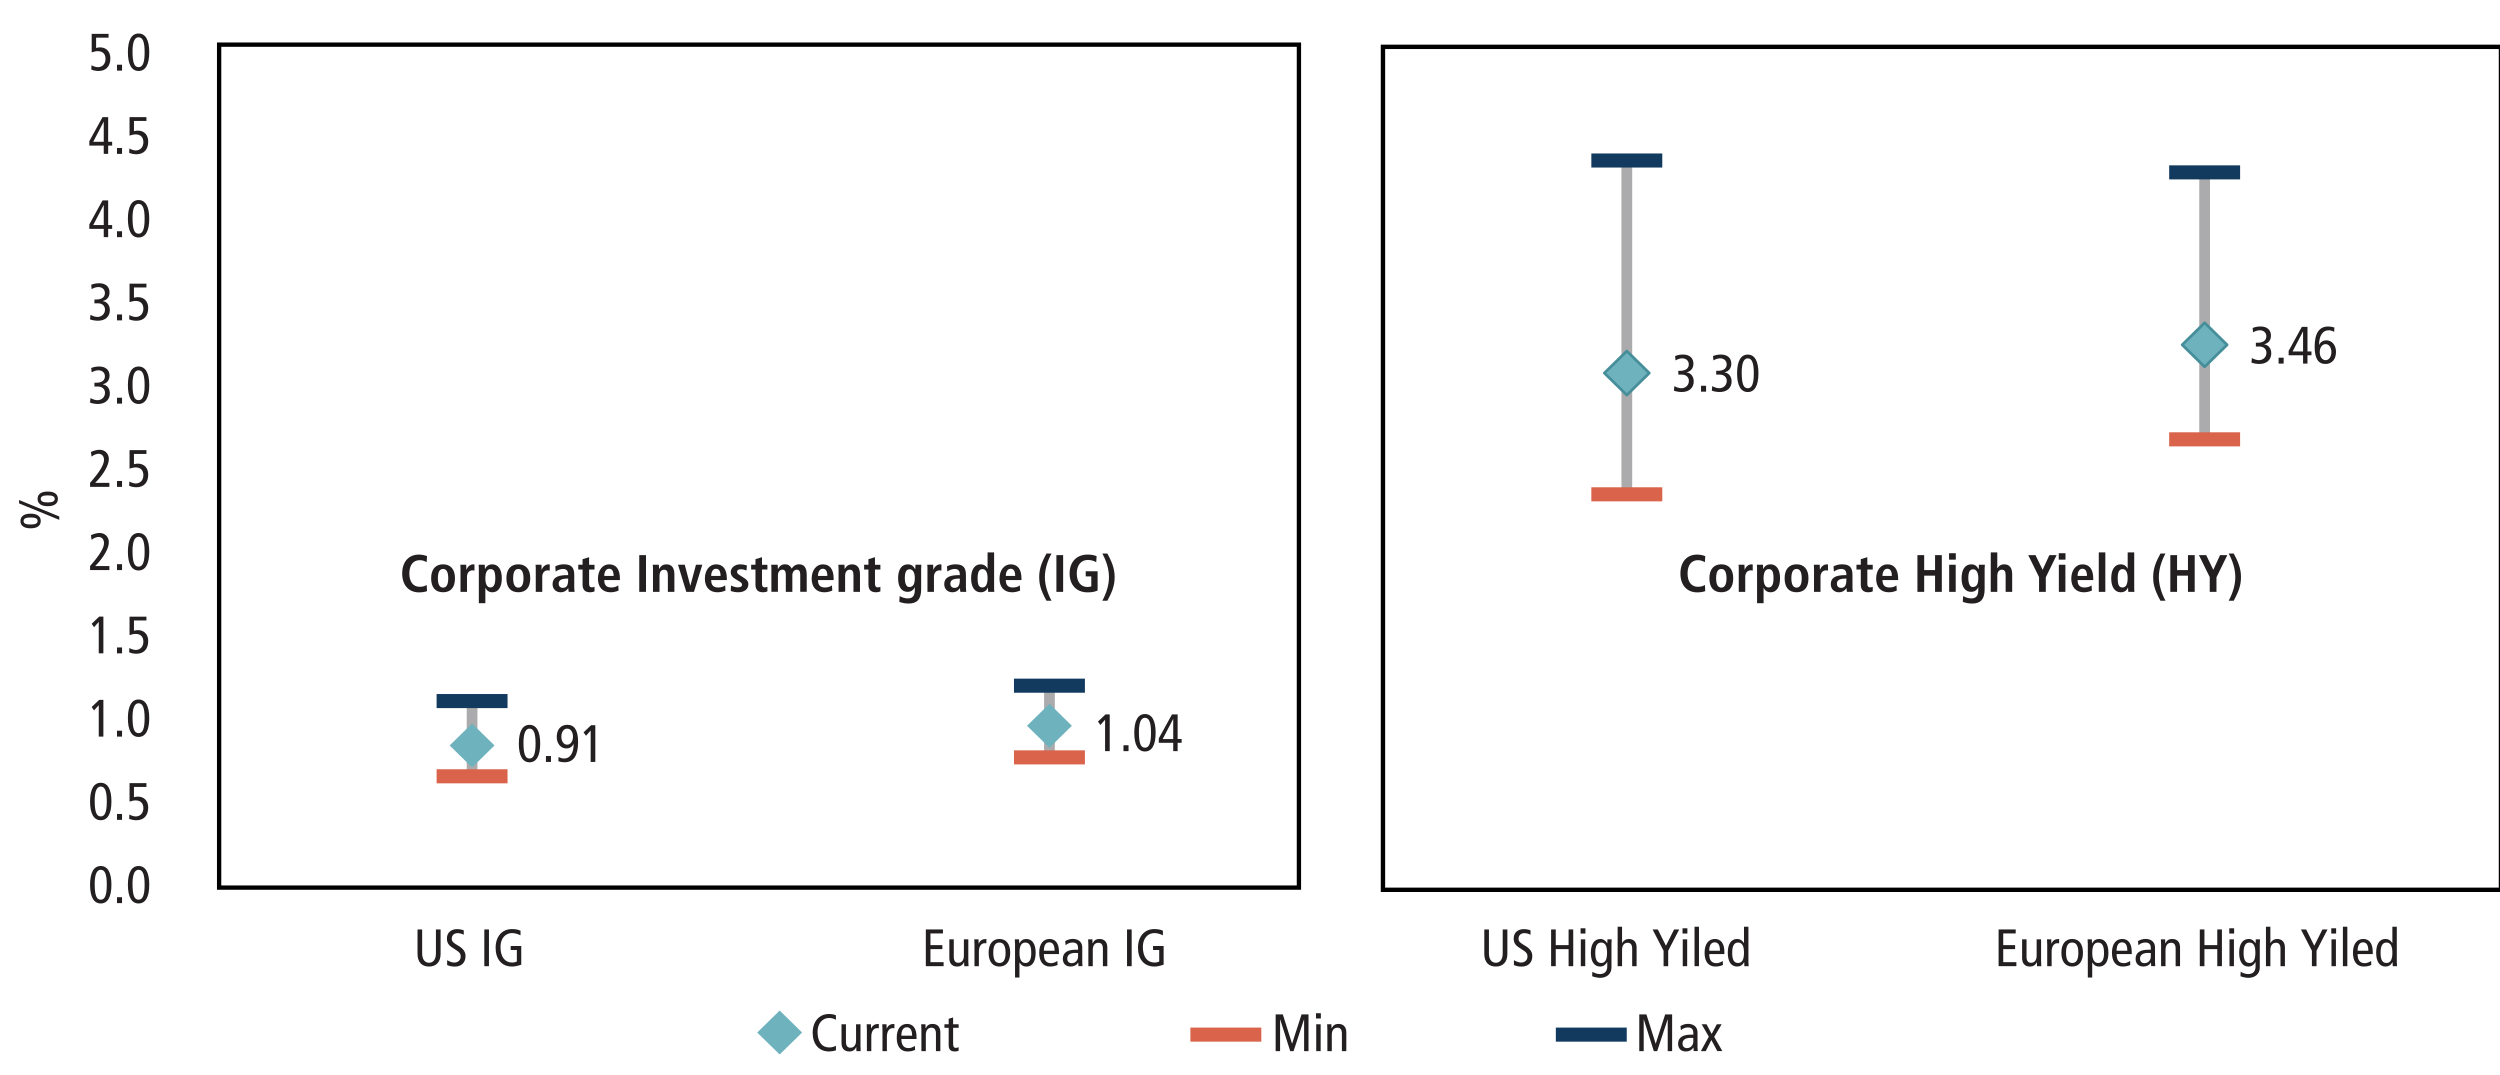 <?xml version="1.0" encoding="UTF-8"?><svg id="Layer_1" xmlns="http://www.w3.org/2000/svg" width="1140" height="490.21" viewBox="0 0 1140 490.21"><defs><style>.cls-1,.cls-2{fill:#123a5f;}.cls-3{stroke-width:1.97px;}.cls-3,.cls-4{stroke:#000;stroke-miterlimit:10;}.cls-3,.cls-4,.cls-5{fill:none;}.cls-6{fill:#d9634b;}.cls-6,.cls-2{fill-rule:evenodd;}.cls-4{stroke-width:2px;}.cls-5{stroke:#ababad;stroke-width:4.9px;}.cls-5,.cls-7{stroke-linejoin:round;}.cls-7{stroke:#468e9a;stroke-width:1.27px;}.cls-7,.cls-8{fill:#6eb2bd;}.cls-9{fill:#231f20;}</style></defs><line class="cls-5" x1="215.27" y1="319.74" x2="215.27" y2="354.03"/><line class="cls-5" x1="478.55" y1="312.72" x2="478.55" y2="345.41"/><line class="cls-5" x1="741.83" y1="73.24" x2="741.83" y2="225.46"/><line class="cls-5" x1="1005.31" y1="78.65" x2="1005.31" y2="200.39"/><polygon class="cls-8" points="215.27 329.91 225.5 339.93 215.27 349.96 205.03 339.93 215.27 329.91 215.27 329.91"/><polygon class="cls-8" points="355.53 460.8 365.76 470.83 355.53 480.85 345.29 470.83 355.53 460.8 355.53 460.8"/><polygon class="cls-8" points="478.55 320.92 488.78 330.95 478.55 340.98 468.31 330.95 478.55 320.92 478.55 320.92"/><polygon class="cls-7" points="741.83 160.09 752.06 170.11 741.83 180.14 731.59 170.11 741.83 160.09 741.83 160.09"/><polygon class="cls-7" points="1005.31 147.21 1015.55 157.24 1005.31 167.27 995.08 157.24 1005.31 147.21 1005.31 147.21"/><polygon class="cls-6" points="199.09 350.78 231.44 350.78 231.44 357.2 199.09 357.2 199.09 350.78 199.09 350.78"/><polygon class="cls-6" points="462.37 342.15 494.72 342.15 494.72 348.57 462.37 348.57 462.37 342.15 462.37 342.15"/><polygon class="cls-6" points="542.82 468.58 575.16 468.58 575.16 475 542.82 475 542.82 468.58 542.82 468.58"/><polygon class="cls-6" points="725.65 222.2 758 222.2 758 228.62 725.65 228.62 725.65 222.2 725.65 222.2"/><polygon class="cls-6" points="989.14 197.13 1021.49 197.13 1021.49 203.55 989.14 203.55 989.14 197.13 989.14 197.13"/><polygon class="cls-2" points="199.09 316.48 231.44 316.48 231.44 322.9 199.09 322.9 199.09 316.48 199.09 316.48"/><polygon class="cls-1" points="462.37 309.46 494.72 309.46 494.72 315.88 462.37 315.88 462.37 309.46 462.37 309.46"/><polygon class="cls-1" points="709.46 468.58 741.8 468.58 741.8 475 709.46 475 709.46 468.58 709.46 468.58"/><polygon class="cls-1" points="725.65 69.98 758 69.98 758 76.4 725.65 76.4 725.65 69.98 725.65 69.98"/><polygon class="cls-2" points="989.14 75.4 1021.49 75.4 1021.49 81.81 989.14 81.81 989.14 75.4 989.14 75.4"/><g><path class="cls-9" d="m236.59,339.07c0-5.59,1.73-8.54,4.87-8.54s4.87,2.9,4.87,8.54-1.73,8.54-4.87,8.54-4.87-2.95-4.87-8.54Zm4.87,6.82c1.92,0,2.76-2.11,2.76-6.82s-.84-6.82-2.76-6.82c-2.16,0-2.76,3.05-2.76,6.41,0,5.4.89,7.22,2.76,7.22Z"/><path class="cls-9" d="m248.95,347.44v-2.69h2.3v2.69h-2.3Z"/><path class="cls-9" d="m254.71,345.16c.77.46,1.63.72,2.57.72,2.62,0,4.3-2.38,4.32-6.65h-.05c-.58,1.32-1.8,2.06-3.31,2.06-2.64,0-4.37-2.35-4.37-5.26,0-3.43,1.9-5.52,4.82-5.52,3.22,0,4.92,2.42,4.92,7.87,0,6.17-2.06,9.22-6.22,9.22-1.03,0-2.04-.19-2.78-.48l.1-1.97Zm6.58-9.24c0-1.97-.96-3.67-2.69-3.67-1.58,0-2.62,1.61-2.62,3.67s1.01,3.65,2.64,3.65,2.66-1.66,2.66-3.65Z"/><path class="cls-9" d="m269.35,347.44v-14.33l-2.14,2.4-1.1-1.56,3.43-3.26h1.92v16.75h-2.11Z"/></g><g><path class="cls-9" d="m503.92,342.52v-14.33l-2.14,2.4-1.1-1.56,3.43-3.26h1.92v16.75h-2.11Z"/><path class="cls-9" d="m512.31,342.52v-2.69h2.3v2.69h-2.3Z"/><path class="cls-9" d="m517.23,334.14c0-5.59,1.73-8.54,4.87-8.54s4.87,2.9,4.87,8.54-1.73,8.54-4.87,8.54-4.87-2.95-4.87-8.54Zm4.87,6.82c1.92,0,2.76-2.11,2.76-6.82s-.84-6.82-2.76-6.82c-2.16,0-2.76,3.05-2.76,6.41,0,5.4.89,7.22,2.76,7.22Z"/><path class="cls-9" d="m534.99,342.52v-3.79h-6.58v-2.02l6.02-10.95h2.57v11.23h1.82v1.73h-1.82v3.79h-2.02Zm0-14.64h-.05l-4.75,9.12h4.8v-9.12Z"/></g><g><path class="cls-9" d="m763.51,176.08c1.13.6,2.26.96,3.19.96,1.94,0,3.43-1.44,3.43-3.36,0-1.73-1.3-2.86-3.19-2.86h-1.63v-1.73h.77c2.76,0,4.01-1.22,4.01-2.95,0-1.63-1.22-2.74-2.98-2.74-.84,0-1.94.29-3.07.94l-.19-1.97c1.03-.48,2.4-.7,3.65-.7,2.88,0,4.7,1.56,4.7,4.15,0,2.11-1.15,3.53-3.1,3.94v.05c2.02.29,3.24,1.94,3.24,4.13,0,2.81-1.99,4.82-5.45,4.82-1.18,0-2.71-.26-3.58-.62l.19-2.06Z"/><path class="cls-9" d="m775.67,178.6v-2.69h2.3v2.69h-2.3Z"/><path class="cls-9" d="m780.79,176.08c1.13.6,2.26.96,3.19.96,1.94,0,3.43-1.44,3.43-3.36,0-1.73-1.3-2.86-3.19-2.86h-1.63v-1.73h.77c2.76,0,4.01-1.22,4.01-2.95,0-1.63-1.22-2.74-2.98-2.74-.84,0-1.94.29-3.07.94l-.19-1.97c1.03-.48,2.4-.7,3.65-.7,2.88,0,4.7,1.56,4.7,4.15,0,2.11-1.15,3.53-3.1,3.94v.05c2.02.29,3.24,1.94,3.24,4.13,0,2.81-1.99,4.82-5.45,4.82-1.18,0-2.71-.26-3.58-.62l.19-2.06Z"/><path class="cls-9" d="m792.11,170.23c0-5.59,1.73-8.54,4.87-8.54s4.87,2.9,4.87,8.54-1.73,8.54-4.87,8.54-4.87-2.95-4.87-8.54Zm4.87,6.82c1.92,0,2.76-2.11,2.76-6.82s-.84-6.82-2.76-6.82c-2.16,0-2.76,3.05-2.76,6.41,0,5.4.89,7.22,2.76,7.22Z"/></g><g><path class="cls-9" d="m1026.87,163.28c1.13.6,2.26.96,3.19.96,1.94,0,3.43-1.44,3.43-3.36,0-1.73-1.3-2.86-3.19-2.86h-1.63v-1.73h.77c2.76,0,4.01-1.22,4.01-2.95,0-1.63-1.22-2.74-2.98-2.74-.84,0-1.94.29-3.07.94l-.19-1.97c1.03-.48,2.4-.7,3.65-.7,2.88,0,4.7,1.56,4.7,4.15,0,2.11-1.15,3.53-3.1,3.94v.05c2.02.29,3.24,1.94,3.24,4.13,0,2.81-1.99,4.82-5.45,4.82-1.18,0-2.71-.26-3.58-.62l.19-2.06Z"/><path class="cls-9" d="m1039.04,165.8v-2.69h2.3v2.69h-2.3Z"/><path class="cls-9" d="m1050.2,165.8v-3.79h-6.58v-2.02l6.02-10.94h2.57v11.23h1.82v1.73h-1.82v3.79h-2.02Zm0-14.64h-.05l-4.75,9.12h4.8v-9.12Z"/><path class="cls-9" d="m1057.54,157.26c.58-1.32,1.8-2.06,3.31-2.06,2.64,0,4.37,2.35,4.37,5.23,0,3.48-1.92,5.54-4.82,5.54-3.24,0-4.92-2.45-4.92-7.87,0-6.14,2.06-9.22,6.22-9.22,1.03,0,2.02.19,2.78.48l-.1,1.97c-.77-.46-1.63-.72-2.57-.72-2.62,0-4.3,2.42-4.32,6.65h.05Zm5.57,3.31c0-1.99-1.01-3.65-2.64-3.65s-2.67,1.63-2.67,3.65,1.03,3.67,2.67,3.67,2.64-1.68,2.64-3.67Z"/></g><g><path class="cls-9" d="m41.07,403.44c0-5.59,1.73-8.54,4.87-8.54s4.87,2.9,4.87,8.54-1.73,8.54-4.87,8.54-4.87-2.95-4.87-8.54Zm4.87,6.82c1.92,0,2.76-2.11,2.76-6.82s-.84-6.82-2.76-6.82c-2.16,0-2.76,3.05-2.76,6.41,0,5.4.89,7.22,2.76,7.22Z"/><path class="cls-9" d="m53.35,411.82v-2.69h2.3v2.69h-2.3Z"/><path class="cls-9" d="m58.32,403.44c0-5.59,1.73-8.54,4.87-8.54s4.87,2.9,4.87,8.54-1.73,8.54-4.87,8.54-4.87-2.95-4.87-8.54Zm4.87,6.82c1.92,0,2.76-2.11,2.76-6.82s-.84-6.82-2.76-6.82c-2.16,0-2.76,3.05-2.76,6.41,0,5.4.89,7.22,2.76,7.22Z"/></g><g><path class="cls-9" d="m41.07,365.48c0-5.59,1.73-8.54,4.87-8.54s4.87,2.9,4.87,8.54-1.73,8.54-4.87,8.54-4.87-2.95-4.87-8.54Zm4.87,6.82c1.92,0,2.76-2.11,2.76-6.82s-.84-6.82-2.76-6.82c-2.16,0-2.76,3.05-2.76,6.41,0,5.4.89,7.22,2.76,7.22Z"/><path class="cls-9" d="m53.35,373.86v-2.69h2.3v2.69h-2.3Z"/><path class="cls-9" d="m59,371.41c.86.5,2.04.89,2.9.89,2.11,0,3.48-1.58,3.48-3.79s-1.27-3.53-3.55-3.53c-.86,0-1.63.22-2.76.55v-8.42h7.7v1.73h-5.69v4.68c.62-.19,1.37-.26,1.82-.26,2.78,0,4.68,1.9,4.68,4.99,0,3.62-1.97,5.78-5.4,5.78-1.08,0-2.3-.22-3.29-.67l.1-1.94Z"/></g><g><path class="cls-9" d="m45.03,335.89v-14.33l-2.14,2.4-1.1-1.56,3.43-3.26h1.92v16.75h-2.11Z"/><path class="cls-9" d="m53.35,335.89v-2.69h2.3v2.69h-2.3Z"/><path class="cls-9" d="m58.32,327.51c0-5.59,1.73-8.54,4.87-8.54s4.87,2.9,4.87,8.54-1.73,8.54-4.87,8.54-4.87-2.95-4.87-8.54Zm4.87,6.82c1.92,0,2.76-2.11,2.76-6.82s-.84-6.82-2.76-6.82c-2.16,0-2.76,3.05-2.76,6.41,0,5.4.89,7.22,2.76,7.22Z"/></g><g><path class="cls-9" d="m45.03,297.93v-14.33l-2.14,2.4-1.1-1.56,3.43-3.26h1.92v16.75h-2.11Z"/><path class="cls-9" d="m53.35,297.93v-2.69h2.3v2.69h-2.3Z"/><path class="cls-9" d="m59,295.49c.86.5,2.04.89,2.9.89,2.11,0,3.48-1.58,3.48-3.79s-1.27-3.53-3.55-3.53c-.86,0-1.63.22-2.76.55v-8.42h7.7v1.73h-5.69v4.68c.62-.19,1.37-.26,1.82-.26,2.78,0,4.68,1.9,4.68,4.99,0,3.62-1.97,5.78-5.4,5.78-1.08,0-2.3-.22-3.29-.67l.1-1.94Z"/></g><g><path class="cls-9" d="m41.07,259.96v-1.85c4.3-4.9,6.36-8.23,6.36-10.44,0-1.63-.91-2.81-2.47-2.81-.84,0-2.14.43-3.22,1.3l-.26-2.11c1.46-.7,2.9-1.01,3.94-1.01,2.47,0,4.22,1.82,4.22,4.22,0,2.74-2.33,6.94-6.24,10.87h6.48v1.82h-8.81Z"/><path class="cls-9" d="m53.35,259.96v-2.69h2.3v2.69h-2.3Z"/><path class="cls-9" d="m58.32,251.59c0-5.59,1.73-8.54,4.87-8.54s4.87,2.9,4.87,8.54-1.73,8.54-4.87,8.54-4.87-2.95-4.87-8.54Zm4.87,6.82c1.92,0,2.76-2.11,2.76-6.82s-.84-6.82-2.76-6.82c-2.16,0-2.76,3.05-2.76,6.41,0,5.4.89,7.22,2.76,7.22Z"/></g><g><path class="cls-9" d="m41.07,222.02v-1.85c4.3-4.9,6.36-8.23,6.36-10.44,0-1.63-.91-2.81-2.47-2.81-.84,0-2.14.43-3.22,1.3l-.26-2.11c1.46-.7,2.9-1.01,3.94-1.01,2.47,0,4.22,1.82,4.22,4.22,0,2.74-2.33,6.94-6.24,10.87h6.48v1.82h-8.81Z"/><path class="cls-9" d="m53.35,222.02v-2.69h2.3v2.69h-2.3Z"/><path class="cls-9" d="m59,219.57c.86.5,2.04.89,2.9.89,2.11,0,3.48-1.58,3.48-3.79s-1.27-3.53-3.55-3.53c-.86,0-1.63.22-2.76.55v-8.42h7.7v1.73h-5.69v4.68c.62-.19,1.37-.26,1.82-.26,2.78,0,4.68,1.9,4.68,4.99,0,3.62-1.97,5.78-5.4,5.78-1.08,0-2.3-.22-3.29-.67l.1-1.94Z"/></g><g><path class="cls-9" d="m41.26,181.53c1.13.6,2.26.96,3.19.96,1.94,0,3.43-1.44,3.43-3.36,0-1.73-1.3-2.86-3.19-2.86h-1.63v-1.73h.77c2.76,0,4.01-1.22,4.01-2.95,0-1.63-1.22-2.74-2.98-2.74-.84,0-1.94.29-3.07.94l-.19-1.97c1.03-.48,2.4-.7,3.65-.7,2.88,0,4.7,1.56,4.7,4.15,0,2.11-1.15,3.53-3.1,3.94v.05c2.02.29,3.24,1.94,3.24,4.13,0,2.81-1.99,4.82-5.45,4.82-1.18,0-2.71-.26-3.58-.62l.19-2.06Z"/><path class="cls-9" d="m53.35,184.05v-2.69h2.3v2.69h-2.3Z"/><path class="cls-9" d="m58.32,175.67c0-5.59,1.73-8.54,4.87-8.54s4.87,2.9,4.87,8.54-1.73,8.54-4.87,8.54-4.87-2.95-4.87-8.54Zm4.87,6.82c1.92,0,2.76-2.11,2.76-6.82s-.84-6.82-2.76-6.82c-2.16,0-2.76,3.05-2.76,6.41,0,5.4.89,7.22,2.76,7.22Z"/></g><g><path class="cls-9" d="m41.26,143.57c1.13.6,2.26.96,3.19.96,1.94,0,3.43-1.44,3.43-3.36,0-1.73-1.3-2.86-3.19-2.86h-1.63v-1.73h.77c2.76,0,4.01-1.22,4.01-2.95,0-1.63-1.22-2.74-2.98-2.74-.84,0-1.94.29-3.07.94l-.19-1.97c1.03-.48,2.4-.7,3.65-.7,2.88,0,4.7,1.56,4.7,4.15,0,2.11-1.15,3.53-3.1,3.94v.05c2.02.29,3.24,1.94,3.24,4.13,0,2.81-1.99,4.82-5.45,4.82-1.18,0-2.71-.26-3.58-.62l.19-2.06Z"/><path class="cls-9" d="m53.35,146.09v-2.69h2.3v2.69h-2.3Z"/><path class="cls-9" d="m59,143.65c.86.5,2.04.89,2.9.89,2.11,0,3.48-1.58,3.48-3.79s-1.27-3.53-3.55-3.53c-.86,0-1.63.22-2.76.55v-8.42h7.7v1.73h-5.69v4.68c.62-.19,1.37-.26,1.82-.26,2.78,0,4.68,1.9,4.68,4.99,0,3.62-1.97,5.78-5.4,5.78-1.08,0-2.3-.22-3.29-.67l.1-1.94Z"/></g><g><path class="cls-9" d="m47.31,108.14v-3.79h-6.58v-2.02l6.02-10.94h2.57v11.23h1.82v1.73h-1.82v3.79h-2.02Zm0-14.64h-.05l-4.75,9.12h4.8v-9.12Z"/><path class="cls-9" d="m53.35,108.14v-2.69h2.3v2.69h-2.3Z"/><path class="cls-9" d="m58.32,99.76c0-5.59,1.73-8.54,4.87-8.54s4.87,2.9,4.87,8.54-1.73,8.54-4.87,8.54-4.87-2.95-4.87-8.54Zm4.87,6.82c1.92,0,2.76-2.11,2.76-6.82s-.84-6.82-2.76-6.82c-2.16,0-2.76,3.05-2.76,6.41,0,5.4.89,7.22,2.76,7.22Z"/></g><g><path class="cls-9" d="m47.31,70.17v-3.79h-6.58v-2.02l6.02-10.94h2.57v11.23h1.82v1.73h-1.82v3.79h-2.02Zm0-14.64h-.05l-4.75,9.12h4.8v-9.12Z"/><path class="cls-9" d="m53.35,70.17v-2.69h2.3v2.69h-2.3Z"/><path class="cls-9" d="m59,67.72c.86.5,2.04.89,2.9.89,2.11,0,3.48-1.58,3.48-3.79s-1.27-3.53-3.55-3.53c-.86,0-1.63.22-2.76.55v-8.42h7.7v1.73h-5.69v4.68c.62-.19,1.37-.26,1.82-.26,2.78,0,4.68,1.9,4.68,4.99,0,3.62-1.97,5.78-5.4,5.78-1.08,0-2.3-.22-3.29-.67l.1-1.94Z"/></g><g><path class="cls-9" d="m41.74,29.75c.86.5,2.04.89,2.9.89,2.11,0,3.48-1.58,3.48-3.79s-1.27-3.53-3.55-3.53c-.86,0-1.63.22-2.76.55v-8.42h7.7v1.73h-5.69v4.68c.62-.19,1.37-.26,1.82-.26,2.78,0,4.68,1.9,4.68,4.99,0,3.62-1.97,5.78-5.4,5.78-1.08,0-2.3-.22-3.29-.67l.1-1.94Z"/><path class="cls-9" d="m53.35,32.2v-2.69h2.3v2.69h-2.3Z"/><path class="cls-9" d="m58.32,23.82c0-5.59,1.73-8.54,4.87-8.54s4.87,2.9,4.87,8.54-1.73,8.54-4.87,8.54-4.87-2.95-4.87-8.54Zm4.87,6.82c1.92,0,2.76-2.11,2.76-6.82s-.84-6.82-2.76-6.82c-2.16,0-2.76,3.05-2.76,6.41,0,5.4.89,7.22,2.76,7.22Z"/></g><g><path class="cls-9" d="m198.8,423.83h2.11v11.16c0,3.84-2.18,5.76-5.26,5.76s-5.26-1.78-5.26-5.83v-11.09h2.11v10.97c0,2.45,1.1,4.22,3.14,4.22s3.14-1.73,3.14-4.22v-10.97Z"/><path class="cls-9" d="m203.91,437.85c1.3.74,2.35,1.08,3.22,1.08,1.75,0,2.95-1.15,2.95-2.66,0-1.27-.26-1.94-2.69-3.43-2.42-1.49-3.6-2.42-3.6-4.94,0-2.66,1.97-4.22,4.66-4.22,1.06,0,2.26.24,3.02.55v2.04c-.79-.48-1.85-.77-2.83-.77-1.61,0-2.64,1.08-2.64,2.5s.84,1.99,2.9,3.19c2.71,1.58,3.38,3.12,3.38,4.83,0,2.78-1.75,4.75-4.9,4.75-1.32,0-2.59-.29-3.48-.72v-2.18Z"/><path class="cls-9" d="m220.85,440.58v-16.75h2.11v16.75h-2.11Z"/><path class="cls-9" d="m235.68,433.19h-2.81v-1.82h4.82v8.52c-1.73.6-3.05.86-4.2.86-4.73,0-7.49-3.41-7.49-8.57s2.98-8.52,7.42-8.52c1.44,0,2.76.19,3.94.74v2.11c-1.32-.67-2.69-1.03-3.91-1.03-2.95,0-5.23,2.45-5.23,6.26,0,4.61,1.97,7.18,5.35,7.18.84,0,1.7-.24,2.11-.46v-5.28Z"/></g><g><path class="cls-9" d="m422.18,440.58v-16.75h7.8v1.82h-5.69v5.33h5.42v1.82h-5.42v5.95h6v1.82h-8.11Z"/><path class="cls-9" d="m439.7,440.58l-.07-1.82h-.05c-.67,1.42-1.68,1.99-3.1,1.99-2.33,0-3.58-1.44-3.58-3.86v-8.54h2.02v7.97c0,1.73.65,2.71,2.02,2.71,1.7,0,2.59-1.27,2.59-3.26v-7.42h2.02v9.77c0,.58.1,1.97.1,2.47h-1.94Z"/><path class="cls-9" d="m444.36,440.58v-9.77c0-.55-.1-1.94-.1-2.47h1.94l.07,1.92h.05c.65-1.46,1.66-2.09,3.48-2.09v1.99c-.26-.05-.5-.07-.77-.07-1.7,0-2.66,1.61-2.66,3.91v6.58h-2.02Z"/><path class="cls-9" d="m450.81,434.46c0-4.03,1.85-6.29,4.92-6.29s4.92,2.26,4.92,6.29-1.85,6.29-4.92,6.29-4.92-2.26-4.92-6.29Zm7.73,0c0-3.14-.91-4.66-2.83-4.66s-2.78,1.51-2.78,4.66.89,4.66,2.81,4.66,2.81-1.56,2.81-4.66Z"/><path class="cls-9" d="m462.86,445.77v-15.31c0-.55-.1-1.73-.1-2.11h1.94l.07,1.8h.05c.74-1.34,1.78-1.97,3.22-1.97,2.66,0,4.22,2.28,4.22,6.29s-1.56,6.29-4.22,6.29c-1.42,0-2.28-.53-3.12-1.85h-.05v6.86h-2.02Zm7.39-11.3c0-3.1-.82-4.66-2.71-4.66s-2.66,1.7-2.66,4.66.84,4.66,2.69,4.66,2.69-1.56,2.69-4.66Z"/><path class="cls-9" d="m482.23,440.03c-.96.46-2.23.72-3.41.72-3.17,0-4.94-2.3-4.94-6.29s1.78-6.29,4.73-6.29c2.57,0,4.3,1.9,4.3,5.93v.96h-6.91c0,2.86,1.13,4.15,3.34,4.15.89,0,1.94-.41,2.81-1.01l.1,1.82Zm-1.34-6.5c0-2.52-.79-3.82-2.4-3.82s-2.47,1.3-2.5,3.82h4.9Z"/><path class="cls-9" d="m491.78,440.58l-.12-1.66h-.05c-.74,1.25-1.94,1.82-3.43,1.82-2.18,0-3.53-1.34-3.53-3.53,0-2.98,2.42-4.13,5.69-4.13h1.25v-.91c0-2.4-1.94-2.38-2.59-2.38-1.08,0-2.38.5-3.05,1.27l-.22-1.9c1.03-.67,2.3-1.01,3.46-1.01,1.44,0,4.32.53,4.32,4.01v6.67c0,.58.1,1.58.1,1.73h-1.82Zm-.19-6c-.14,0-.62-.05-1.32-.05-3.1,0-3.6,1.66-3.6,2.54,0,1.3.67,2.14,2.06,2.14,1.78,0,2.86-1.49,2.86-3.02v-1.61Z"/><path class="cls-9" d="m502.92,440.58v-7.99c0-1.75-.67-2.69-2.02-2.69-1.63,0-2.59,1.22-2.59,3.22v7.46h-2.02v-9.77c0-.55-.1-2.04-.1-2.47h1.94l.07,1.82h.05c.67-1.42,1.68-1.99,3.1-1.99,2.33,0,3.58,1.46,3.58,3.84v8.57h-2.02Z"/><path class="cls-9" d="m513.93,440.58v-16.75h2.11v16.75h-2.11Z"/><path class="cls-9" d="m528.6,433.19h-2.81v-1.82h4.82v8.52c-1.73.6-3.05.86-4.2.86-4.73,0-7.49-3.41-7.49-8.57s2.98-8.52,7.42-8.52c1.44,0,2.76.19,3.94.74v2.11c-1.32-.67-2.69-1.03-3.91-1.03-2.95,0-5.23,2.45-5.23,6.26,0,4.61,1.97,7.18,5.35,7.18.84,0,1.7-.24,2.11-.46v-5.28Z"/></g><g><path class="cls-9" d="m685.25,423.83h2.11v11.16c0,3.84-2.18,5.76-5.26,5.76s-5.26-1.78-5.26-5.83v-11.09h2.11v10.97c0,2.45,1.1,4.22,3.14,4.22s3.14-1.73,3.14-4.22v-10.97Z"/><path class="cls-9" d="m690.36,437.85c1.3.74,2.35,1.08,3.22,1.08,1.75,0,2.95-1.15,2.95-2.66,0-1.27-.26-1.94-2.69-3.43-2.42-1.49-3.6-2.42-3.6-4.94,0-2.66,1.97-4.22,4.66-4.22,1.06,0,2.26.24,3.02.55v2.04c-.79-.48-1.85-.77-2.83-.77-1.61,0-2.64,1.08-2.64,2.5s.84,1.99,2.9,3.19c2.71,1.58,3.38,3.12,3.38,4.83,0,2.78-1.75,4.75-4.9,4.75-1.32,0-2.59-.29-3.48-.72v-2.18Z"/><path class="cls-9" d="m715.28,440.58v-7.78h-5.86v7.78h-2.11v-16.75h2.11v7.15h5.86v-7.15h2.11v16.75h-2.11Z"/><path class="cls-9" d="m720.75,425.7v-2.4h2.21v2.4h-2.21Zm.1,14.88v-12.24h2.02v12.24h-2.02Z"/><path class="cls-9" d="m732.92,438.69h-.05c-.79,1.37-1.82,2.06-3.22,2.06-2.67,0-4.22-2.28-4.22-6.29s1.58-6.29,4.44-6.29c1.22,0,2.33.77,3,1.94h.05l.07-1.78h1.94c0,.48-.1,1.44-.1,2.09v10.78c0,2.88-2.11,4.7-5.23,4.7-.98,0-2.74-.38-3.58-.74l.1-2.04c1.03.65,2.33,1.06,3.38,1.06,2.23,0,3.41-1.27,3.41-3.48v-2.02Zm-.1-4.22c0-3.1-.82-4.66-2.71-4.66-1.75,0-2.67,1.46-2.67,4.66s.84,4.66,2.69,4.66,2.69-1.56,2.69-4.66Z"/><path class="cls-9" d="m744.27,440.58v-7.99c0-1.75-.67-2.69-2.02-2.69-1.63,0-2.59,1.22-2.59,3.22v7.46h-2.02v-18h2.02v7.44h.05c.65-1.22,1.78-1.85,3-1.85,2.28,0,3.58,1.44,3.58,3.84v8.57h-2.02Z"/><path class="cls-9" d="m758.59,440.58v-7.03l-5.02-9.72h2.4l3.7,7.42,3.72-7.42h2.33l-5.02,9.72v7.03h-2.11Z"/><path class="cls-9" d="m767.23,425.7v-2.4h2.21v2.4h-2.21Zm.1,14.88v-12.24h2.02v12.24h-2.02Z"/><path class="cls-9" d="m772.71,440.58v-18h2.02v18h-2.02Z"/><path class="cls-9" d="m785.64,440.03c-.96.46-2.23.72-3.41.72-3.17,0-4.94-2.3-4.94-6.29s1.78-6.29,4.73-6.29c2.57,0,4.3,1.9,4.3,5.93v.96h-6.91c0,2.86,1.13,4.15,3.34,4.15.89,0,1.94-.41,2.81-1.01l.1,1.82Zm-1.34-6.5c0-2.52-.79-3.82-2.4-3.82s-2.47,1.3-2.5,3.82h4.9Z"/><path class="cls-9" d="m795.43,440.58l-.07-1.8h-.05c-.74,1.34-1.8,1.97-3.22,1.97-2.67,0-4.22-2.28-4.22-6.29s1.56-6.29,4.22-6.29c1.44,0,2.28.58,3.12,1.85h.05v-7.44h2.02v15.89c0,.5.1,1.7.1,2.11h-1.94Zm-.17-6.12c0-3.1-.82-4.66-2.71-4.66-1.71,0-2.67,1.42-2.67,4.66s.84,4.66,2.69,4.66,2.69-1.56,2.69-4.66Z"/></g><g><path class="cls-9" d="m911.36,440.58v-16.75h7.8v1.82h-5.69v5.33h5.42v1.82h-5.42v5.95h6v1.82h-8.11Z"/><path class="cls-9" d="m928.88,440.58l-.07-1.82h-.05c-.67,1.42-1.68,1.99-3.1,1.99-2.33,0-3.58-1.44-3.58-3.86v-8.54h2.02v7.97c0,1.73.65,2.71,2.02,2.71,1.7,0,2.59-1.27,2.59-3.26v-7.42h2.02v9.77c0,.58.1,1.97.1,2.47h-1.94Z"/><path class="cls-9" d="m933.53,440.58v-9.77c0-.55-.1-1.94-.1-2.47h1.94l.07,1.92h.05c.65-1.46,1.66-2.09,3.48-2.09v1.99c-.26-.05-.5-.07-.77-.07-1.7,0-2.66,1.61-2.66,3.91v6.58h-2.02Z"/><path class="cls-9" d="m939.99,434.46c0-4.03,1.85-6.29,4.92-6.29s4.92,2.26,4.92,6.29-1.85,6.29-4.92,6.29-4.92-2.26-4.92-6.29Zm7.73,0c0-3.14-.91-4.66-2.83-4.66s-2.78,1.51-2.78,4.66.89,4.66,2.81,4.66,2.81-1.56,2.81-4.66Z"/><path class="cls-9" d="m952.04,445.77v-15.31c0-.55-.1-1.73-.1-2.11h1.94l.07,1.8h.05c.74-1.34,1.78-1.97,3.22-1.97,2.66,0,4.22,2.28,4.22,6.29s-1.56,6.29-4.22,6.29c-1.42,0-2.28-.53-3.12-1.85h-.05v6.86h-2.02Zm7.39-11.3c0-3.1-.82-4.66-2.71-4.66s-2.66,1.7-2.66,4.66.84,4.66,2.69,4.66,2.69-1.56,2.69-4.66Z"/><path class="cls-9" d="m971.4,440.03c-.96.46-2.23.72-3.41.72-3.17,0-4.94-2.3-4.94-6.29s1.78-6.29,4.73-6.29c2.57,0,4.3,1.9,4.3,5.93v.96h-6.91c0,2.86,1.13,4.15,3.34,4.15.89,0,1.94-.41,2.81-1.01l.1,1.82Zm-1.34-6.5c0-2.52-.79-3.82-2.4-3.82s-2.47,1.3-2.5,3.82h4.9Z"/><path class="cls-9" d="m980.96,440.58l-.12-1.66h-.05c-.74,1.25-1.94,1.82-3.43,1.82-2.18,0-3.53-1.34-3.53-3.53,0-2.98,2.42-4.13,5.69-4.13h1.25v-.91c0-2.4-1.94-2.38-2.59-2.38-1.08,0-2.38.5-3.05,1.27l-.22-1.9c1.03-.67,2.3-1.01,3.46-1.01,1.44,0,4.32.53,4.32,4.01v6.67c0,.58.1,1.58.1,1.73h-1.82Zm-.19-6c-.14,0-.62-.05-1.32-.05-3.1,0-3.6,1.66-3.6,2.54,0,1.3.67,2.14,2.06,2.14,1.78,0,2.86-1.49,2.86-3.02v-1.61Z"/><path class="cls-9" d="m992.09,440.58v-7.99c0-1.75-.67-2.69-2.02-2.69-1.63,0-2.59,1.22-2.59,3.22v7.46h-2.02v-9.77c0-.55-.1-2.04-.1-2.47h1.94l.07,1.82h.05c.67-1.42,1.68-1.99,3.1-1.99,2.33,0,3.58,1.46,3.58,3.84v8.57h-2.02Z"/><path class="cls-9" d="m1011.08,440.58v-7.78h-5.86v7.78h-2.11v-16.75h2.11v7.15h5.86v-7.15h2.11v16.75h-2.11Z"/><path class="cls-9" d="m1016.55,425.7v-2.4h2.21v2.4h-2.21Zm.1,14.88v-12.24h2.02v12.24h-2.02Z"/><path class="cls-9" d="m1028.55,438.69h-.05c-.79,1.37-1.82,2.06-3.22,2.06-2.67,0-4.22-2.28-4.22-6.29s1.58-6.29,4.44-6.29c1.22,0,2.33.77,3,1.94h.05l.07-1.78h1.94c0,.48-.1,1.44-.1,2.09v10.78c0,2.88-2.11,4.7-5.23,4.7-.98,0-2.74-.38-3.58-.74l.1-2.04c1.03.65,2.33,1.06,3.38,1.06,2.23,0,3.41-1.27,3.41-3.48v-2.02Zm-.1-4.22c0-3.1-.82-4.66-2.71-4.66-1.75,0-2.67,1.46-2.67,4.66s.84,4.66,2.69,4.66,2.69-1.56,2.69-4.66Z"/><path class="cls-9" d="m1039.9,440.58v-7.99c0-1.75-.67-2.69-2.02-2.69-1.63,0-2.59,1.22-2.59,3.22v7.46h-2.02v-18h2.02v7.44h.05c.65-1.22,1.78-1.85,3-1.85,2.28,0,3.58,1.44,3.58,3.84v8.57h-2.02Z"/><path class="cls-9" d="m1054.23,440.58v-7.03l-5.02-9.72h2.4l3.7,7.42,3.72-7.42h2.33l-5.02,9.72v7.03h-2.11Z"/><path class="cls-9" d="m1063.06,425.7v-2.4h2.21v2.4h-2.21Zm.1,14.88v-12.24h2.02v12.24h-2.02Z"/><path class="cls-9" d="m1068.36,440.58v-18h2.02v18h-2.02Z"/><path class="cls-9" d="m1081.3,440.03c-.96.46-2.23.72-3.41.72-3.17,0-4.94-2.3-4.94-6.29s1.78-6.29,4.73-6.29c2.57,0,4.3,1.9,4.3,5.93v.96h-6.91c0,2.86,1.13,4.15,3.34,4.15.89,0,1.94-.41,2.81-1.01l.1,1.82Zm-1.34-6.5c0-2.52-.79-3.82-2.4-3.82s-2.47,1.3-2.5,3.82h4.9Z"/><path class="cls-9" d="m1091.09,440.58l-.07-1.8h-.05c-.74,1.34-1.8,1.97-3.22,1.97-2.67,0-4.22-2.28-4.22-6.29s1.56-6.29,4.22-6.29c1.44,0,2.28.58,3.12,1.85h.05v-7.44h2.02v15.89c0,.5.1,1.7.1,2.11h-1.94Zm-.17-6.12c0-3.1-.82-4.66-2.71-4.66-1.71,0-2.67,1.42-2.67,4.66s.84,4.66,2.69,4.66,2.69-1.56,2.69-4.66Z"/></g><path class="cls-9" d="m27.03,237.05l-18.34-7.51v-1.54l18.34,7.51v1.54Zm-13.08,3.86c-3.05,0-4.63-1.22-4.63-3.34s1.66-3.34,4.63-3.34,4.63,1.2,4.63,3.34-1.58,3.34-4.63,3.34Zm0-4.94c-2.23,0-3.19.48-3.19,1.63s.98,1.58,3.19,1.58,3.19-.5,3.19-1.61-.91-1.61-3.19-1.61Zm7.82-5.14c-2.98,0-4.63-1.2-4.63-3.34s1.58-3.34,4.63-3.34,4.63,1.2,4.63,3.34-1.68,3.34-4.63,3.34Zm0-4.94c-2.23,0-3.19.48-3.19,1.61s1.06,1.61,3.19,1.61,3.19-.53,3.19-1.61-.94-1.61-3.19-1.61Z"/><g><path class="cls-9" d="m381.17,478.97c-1.03.31-2.06.5-3.05.5-4.9,0-7.54-3.53-7.54-8.57s2.98-8.52,7.42-8.52c1.22,0,2.38.22,3.17.6v2.06c-.94-.58-1.97-.84-3.14-.84-2.9,0-5.23,2.38-5.23,6.26,0,4.61,1.94,7.18,5.38,7.18,1.08,0,2.14-.29,3-.79v2.11Z"/><path class="cls-9" d="m390.53,479.31l-.07-1.82h-.05c-.67,1.42-1.68,1.99-3.1,1.99-2.33,0-3.58-1.44-3.58-3.86v-8.54h2.02v7.97c0,1.73.65,2.71,2.02,2.71,1.7,0,2.59-1.27,2.59-3.26v-7.42h2.02v9.77c0,.58.1,1.97.1,2.47h-1.94Z"/><path class="cls-9" d="m395.3,479.31v-9.77c0-.55-.1-1.94-.1-2.47h1.94l.07,1.92h.05c.65-1.46,1.66-2.09,3.48-2.09v1.99c-.26-.05-.5-.07-.77-.07-1.7,0-2.66,1.61-2.66,3.91v6.58h-2.02Z"/><path class="cls-9" d="m402.41,479.31v-9.77c0-.55-.1-1.94-.1-2.47h1.94l.07,1.92h.05c.65-1.46,1.66-2.09,3.48-2.09v1.99c-.26-.05-.5-.07-.77-.07-1.7,0-2.66,1.61-2.66,3.91v6.58h-2.02Z"/><path class="cls-9" d="m417.26,478.76c-.96.46-2.23.72-3.41.72-3.17,0-4.94-2.3-4.94-6.29s1.78-6.29,4.73-6.29c2.57,0,4.3,1.9,4.3,5.93v.96h-6.91c0,2.86,1.13,4.15,3.34,4.15.89,0,1.94-.41,2.81-1.01l.1,1.82Zm-1.34-6.5c0-2.52-.79-3.82-2.4-3.82s-2.47,1.3-2.5,3.82h4.9Z"/><path class="cls-9" d="m426.79,479.31v-7.99c0-1.75-.67-2.69-2.02-2.69-1.63,0-2.59,1.22-2.59,3.22v7.46h-2.02v-9.77c0-.55-.1-2.04-.1-2.47h1.94l.07,1.82h.05c.67-1.42,1.68-1.99,3.1-1.99,2.33,0,3.58,1.46,3.58,3.84v8.57h-2.02Z"/><path class="cls-9" d="m437.14,479.16c-.48.17-1.15.31-1.73.31-2.21,0-2.81-1.2-2.81-2.86v-7.92h-1.94v-1.63h1.94v-2.5l2.02-.6v3.1h2.52v1.63h-2.52v7.2c0,1.2.22,1.94,1.27,1.94.5,0,.84-.14,1.25-.31v1.63Z"/></g><g><path class="cls-9" d="m594.67,479.31v-14.45h-.05l-4.75,14.45h-1.54l-4.56-14.45h-.05v14.45h-2.02v-16.75h3.26l4.2,13.32h.05l4.3-13.32h3.17v16.75h-2.02Z"/><path class="cls-9" d="m600.1,464.43v-2.4h2.21v2.4h-2.21Zm.1,14.88v-12.24h2.02v12.24h-2.02Z"/><path class="cls-9" d="m611.91,479.31v-7.99c0-1.75-.67-2.69-2.02-2.69-1.63,0-2.59,1.22-2.59,3.22v7.46h-2.02v-9.77c0-.55-.1-2.04-.1-2.47h1.94l.07,1.82h.05c.67-1.42,1.68-1.99,3.1-1.99,2.33,0,3.58,1.46,3.58,3.84v8.57h-2.02Z"/></g><g><path class="cls-9" d="m760.48,479.31v-14.45h-.05l-4.75,14.45h-1.54l-4.56-14.45h-.05v14.45h-2.02v-16.75h3.26l4.2,13.32h.05l4.3-13.32h3.17v16.75h-2.02Z"/><path class="cls-9" d="m772.34,479.31l-.12-1.66h-.05c-.74,1.25-1.94,1.82-3.43,1.82-2.18,0-3.53-1.34-3.53-3.53,0-2.98,2.42-4.13,5.69-4.13h1.25v-.91c0-2.4-1.94-2.38-2.59-2.38-1.08,0-2.38.5-3.05,1.27l-.22-1.9c1.03-.67,2.3-1.01,3.46-1.01,1.44,0,4.32.53,4.32,4.01v6.67c0,.58.1,1.58.1,1.73h-1.82Zm-.19-6c-.14,0-.62-.05-1.32-.05-3.1,0-3.6,1.66-3.6,2.54,0,1.3.67,2.14,2.06,2.14,1.78,0,2.86-1.49,2.86-3.02v-1.61Z"/><path class="cls-9" d="m783.09,479.31l-2.71-5.06-2.57,5.06h-2.21l3.62-6.58-3.26-5.67h2.21l2.35,4.42,2.35-4.42h2.21l-3.41,5.74,3.72,6.5h-2.3Z"/></g><g><path class="cls-9" d="m194.73,269.53c-.67.36-2.38.6-3.6.6-4.85,0-7.73-3.41-7.73-8.62s2.88-8.62,7.61-8.62c1.18,0,2.47.22,3.72.7l-.17,2.76c-1.25-.67-2.09-.91-3.17-.91-2.9,0-4.73,2.16-4.73,6.07s1.82,6.07,4.73,6.07c1.46,0,2.47-.36,3.17-.86l.17,2.81Z"/><path class="cls-9" d="m196.6,263.69c0-4.2,2.11-6.36,5.45-6.36s5.42,2.18,5.42,6.36-1.92,6.38-5.42,6.38-5.45-2.18-5.45-6.38Zm7.8,0c0-2.78-.79-4.25-2.35-4.25s-2.38,1.39-2.38,4.25.82,4.27,2.38,4.27,2.35-1.46,2.35-4.27Z"/><path class="cls-9" d="m209.99,269.89v-10.54c0-.36,0-1.25-.1-1.82h2.69l.02.41c.02.41.07,1.44.07,1.85h.05c.6-1.56,1.78-2.45,3.14-2.45.1,0,.34.02.5.07v2.78c-.29-.07-.55-.12-.84-.12-1.54,0-2.57,1.13-2.57,2.95v6.86h-2.98Z"/><path class="cls-9" d="m218.35,275.07v-15.67c0-.38,0-1.39-.1-1.87h2.78c.02.31.1.96.1,1.92h.07c.6-1.37,1.73-2.11,3.29-2.11,2.76,0,4.34,2.42,4.34,6.36s-1.58,6.38-4.27,6.38c-1.46,0-2.59-.72-3.19-1.97h-.05v6.96h-2.98Zm7.51-11.26c0-3.17-.6-4.3-2.21-4.3-1.44,0-2.33,1.37-2.33,4.22,0,2.69.84,4.15,2.3,4.15s2.23-1.3,2.23-4.08Z"/><path class="cls-9" d="m230.92,263.69c0-4.2,2.11-6.36,5.45-6.36s5.42,2.18,5.42,6.36-1.92,6.38-5.42,6.38-5.45-2.18-5.45-6.38Zm7.8,0c0-2.78-.79-4.25-2.35-4.25s-2.38,1.39-2.38,4.25.82,4.27,2.38,4.27,2.35-1.46,2.35-4.27Z"/><path class="cls-9" d="m244.31,269.89v-10.54c0-.36,0-1.25-.1-1.82h2.69l.02.41c.02.41.07,1.44.07,1.85h.05c.6-1.56,1.78-2.45,3.14-2.45.1,0,.34.02.5.07v2.78c-.29-.07-.55-.12-.84-.12-1.54,0-2.57,1.13-2.57,2.95v6.86h-2.98Z"/><path class="cls-9" d="m259.34,269.89c-.12-.46-.17-.89-.17-1.68h-.05c-.98,1.34-2.02,1.87-3.43,1.87-2.16,0-3.72-1.51-3.72-3.65,0-2.66,1.66-4.18,6.62-4.18h.48v-.34c0-1.7-.84-2.47-2.3-2.47-1.2,0-2.52.53-3.38,1.2l-.17-2.4c1.44-.67,2.54-.91,3.91-.91,3.38,0,4.73,1.39,4.73,4.85v5.66c0,.5.05,1.25.17,2.04h-2.69Zm-.26-6.05h-.31c-2.78,0-4.01.7-4.01,2.33,0,1.13.72,1.9,1.9,1.9,1.44,0,2.42-.77,2.42-3.65v-.58Z"/><path class="cls-9" d="m271.1,269.67c-.48.24-1.15.41-2.02.41-2.42,0-3.43-1.3-3.43-3.53v-6.84h-1.97v-2.18h1.97v-2.54l2.98-.91v3.46h2.47v2.18h-2.47v6.46c0,.96.26,1.66,1.32,1.66.65,0,.96-.17,1.15-.26v2.11Z"/><path class="cls-9" d="m282.07,269.29c-1.32.58-2.52.79-3.7.79-3.62,0-5.71-2.42-5.71-6.19s2.04-6.55,5.09-6.55c3.24,0,4.94,2.26,4.94,6.67v.5h-7.15c0,2.33,1.06,3.38,3.14,3.38,1.27,0,2.33-.26,3.24-.96l.14,2.35Zm-2.26-6.65c0-2.16-.67-3.29-2.09-3.29-1.27,0-2.18,1.25-2.18,3.29h4.27Z"/><path class="cls-9" d="m291.5,269.89v-16.75h3.07v16.75h-3.07Z"/><path class="cls-9" d="m304.55,269.89v-7.51c0-1.73-.46-2.59-1.7-2.59-1.42,0-2.11,1.13-2.11,2.83v7.27h-2.98v-10.51c0-.41-.02-1.27-.1-1.85h2.78l.02.34c.02.26.07,1.2.07,1.56h.05c.79-1.42,1.85-2.09,3.29-2.09,2.5,0,3.65,1.68,3.65,4.54v8.02h-2.98Z"/><path class="cls-9" d="m312.95,269.89l-3.77-12.36h3.07l2.52,9.53h.05l2.54-9.53h2.88l-3.79,12.36h-3.5Z"/><path class="cls-9" d="m330.83,269.29c-1.32.58-2.52.79-3.7.79-3.62,0-5.71-2.42-5.71-6.19s2.04-6.55,5.09-6.55c3.24,0,4.94,2.26,4.94,6.67v.5h-7.15c0,2.33,1.06,3.38,3.14,3.38,1.27,0,2.33-.26,3.24-.96l.14,2.35Zm-2.26-6.65c0-2.16-.67-3.29-2.09-3.29-1.27,0-2.18,1.25-2.18,3.29h4.27Z"/><path class="cls-9" d="m333.35,267.01c1.32.6,2.21.82,3.1.82,1.27,0,1.92-.38,1.92-1.22,0-1.01-1.06-1.34-3.41-2.81-.77-.48-1.75-1.42-1.75-2.93,0-1.9,1.85-3.53,4.27-3.53,1.06,0,2.16.19,3.1.5l-.17,2.3c-.77-.29-1.56-.55-2.59-.55-1.25,0-1.73.46-1.73,1.2s.58,1.1,1.99,1.97c2.33,1.42,3.17,2.16,3.17,3.67,0,2.21-1.82,3.65-4.61,3.65-1.2,0-2.47-.24-3.43-.6l.14-2.47Z"/><path class="cls-9" d="m349.94,269.67c-.48.24-1.15.41-2.02.41-2.42,0-3.43-1.3-3.43-3.53v-6.84h-1.97v-2.18h1.97v-2.54l2.98-.91v3.46h2.47v2.18h-2.47v6.46c0,.96.26,1.66,1.32,1.66.65,0,.96-.17,1.15-.26v2.11Z"/><path class="cls-9" d="m364.91,269.89v-7.9c0-1.37-.46-2.21-1.58-2.21-1.25,0-2.02,1.18-2.02,2.54v7.56h-2.98v-7.9c0-1.37-.46-2.21-1.58-2.21-1.25,0-2.02,1.18-2.02,2.54v7.56h-2.98v-10.51c0-.38,0-.96-.1-1.85h2.98l.02.34c.02.31.07,1.25.07,1.61h.05c.7-1.42,1.78-2.14,3.14-2.14,1.3,0,2.33.46,3.1,1.97.89-1.34,1.94-1.97,3.31-1.97,2.42,0,3.55,1.61,3.55,4.8v7.75h-2.98Z"/><path class="cls-9" d="m379.53,269.29c-1.32.58-2.52.79-3.7.79-3.62,0-5.71-2.42-5.71-6.19s2.04-6.55,5.09-6.55c3.24,0,4.94,2.26,4.94,6.67v.5h-7.15c0,2.33,1.06,3.38,3.14,3.38,1.27,0,2.33-.26,3.24-.96l.14,2.35Zm-2.26-6.65c0-2.16-.67-3.29-2.09-3.29-1.27,0-2.18,1.25-2.18,3.29h4.27Z"/><path class="cls-9" d="m389.18,269.89v-7.51c0-1.73-.46-2.59-1.7-2.59-1.42,0-2.11,1.13-2.11,2.83v7.27h-2.98v-10.51c0-.41-.02-1.27-.1-1.85h2.78l.02.34c.02.26.07,1.2.07,1.56h.05c.79-1.42,1.85-2.09,3.29-2.09,2.5,0,3.65,1.68,3.65,4.54v8.02h-2.98Z"/><path class="cls-9" d="m401.46,269.67c-.48.24-1.15.41-2.02.41-2.42,0-3.43-1.3-3.43-3.53v-6.84h-1.97v-2.18h1.97v-2.54l2.98-.91v3.46h2.47v2.18h-2.47v6.46c0,.96.26,1.66,1.32,1.66.65,0,.96-.17,1.15-.26v2.11Z"/><path class="cls-9" d="m417.16,267.75c-.77,1.51-1.85,2.14-3.29,2.14-2.52,0-4.34-2.04-4.34-6.14s1.61-6.41,4.46-6.41c1.42,0,2.38.58,3.26,2.11h.1c0-.31.07-1.25.1-1.92h2.69c-.02.5-.1,1.25-.1,1.8v9.41c0,4.51-1.85,6.48-5.71,6.48-1.54,0-3.14-.34-4.25-.77l.17-2.64c1.25.7,2.52,1.06,3.65,1.06,1.87,0,3.26-.74,3.26-3.89v-1.22Zm0-4.2c0-2.5-.94-3.96-2.38-3.96s-2.18,1.22-2.18,3.98c0,2.62.79,4.13,1.94,4.13,1.85,0,2.62-1.3,2.62-4.15Z"/><path class="cls-9" d="m422.92,269.89v-10.54c0-.36,0-1.25-.1-1.82h2.69l.02.41c.02.41.07,1.44.07,1.85h.05c.6-1.56,1.78-2.45,3.14-2.45.1,0,.34.02.5.07v2.78c-.29-.07-.55-.12-.84-.12-1.54,0-2.57,1.13-2.57,2.95v6.86h-2.98Z"/><path class="cls-9" d="m437.94,269.89c-.12-.46-.17-.89-.17-1.68h-.05c-.98,1.34-2.02,1.87-3.43,1.87-2.16,0-3.72-1.51-3.72-3.65,0-2.66,1.66-4.18,6.62-4.18h.48v-.34c0-1.7-.84-2.47-2.3-2.47-1.2,0-2.52.53-3.38,1.2l-.17-2.4c1.44-.67,2.54-.91,3.91-.91,3.38,0,4.73,1.39,4.73,4.85v5.66c0,.5.05,1.25.17,2.04h-2.69Zm-.26-6.05h-.31c-2.78,0-4.01.7-4.01,2.33,0,1.13.72,1.9,1.9,1.9,1.44,0,2.42-.77,2.42-3.65v-.58Z"/><path class="cls-9" d="m450.62,269.89c-.02-.31-.1-.98-.1-1.92h-.07c-.65,1.42-1.73,2.11-3.29,2.11-2.71,0-4.34-2.4-4.34-6.36s1.61-6.38,4.27-6.38c1.51,0,2.62.72,3.19,1.97h.05v-7.42h2.98v16.13c0,.46,0,1.39.1,1.87h-2.78Zm-.29-6.22c0-2.66-.79-4.15-2.33-4.15s-2.21,1.37-2.21,4.08c0,3.17.62,4.3,2.18,4.3s2.35-1.51,2.35-4.22Z"/><path class="cls-9" d="m465.18,269.29c-1.32.58-2.52.79-3.7.79-3.62,0-5.71-2.42-5.71-6.19s2.04-6.55,5.09-6.55c3.24,0,4.94,2.26,4.94,6.67v.5h-7.15c0,2.33,1.06,3.38,3.14,3.38,1.27,0,2.33-.26,3.24-.96l.14,2.35Zm-2.26-6.65c0-2.16-.67-3.29-2.09-3.29-1.27,0-2.18,1.25-2.18,3.29h4.27Z"/><path class="cls-9" d="m477.18,273.92c-2.98-5.42-3.31-8.16-3.31-10.75,0-4.2,1.42-7.18,3.31-10.75h2.3c-1.99,3.65-3.02,7.42-3.02,10.75s1.08,7.13,3.02,10.75h-2.3Z"/><path class="cls-9" d="m481.72,269.89v-16.75h3.07v16.75h-3.07Z"/><path class="cls-9" d="m497.63,262.85h-2.54v-2.35h5.42v8.76c-.89.46-2.38.86-4.51.86-5.23,0-8.26-3.48-8.26-8.62s3.07-8.62,8.23-8.62c1.54,0,3.02.26,4.08.72l-.17,2.76c-.98-.6-2.38-1.03-3.84-1.03-3.12,0-5.04,2.45-5.04,6.17s1.78,6.17,4.85,6.17c.74,0,1.37-.14,1.78-.31v-4.51Z"/><path class="cls-9" d="m502.67,273.92c1.94-3.62,3.02-7.27,3.02-10.75s-1.06-7.13-3.02-10.75h2.3c1.8,3.36,3.31,6.53,3.31,10.75s-1.37,7.08-3.31,10.75h-2.3Z"/></g><g><path class="cls-9" d="m777.6,269.53c-.67.36-2.38.6-3.6.6-4.85,0-7.73-3.41-7.73-8.62s2.88-8.62,7.61-8.62c1.18,0,2.47.22,3.72.7l-.17,2.76c-1.25-.67-2.09-.91-3.17-.91-2.9,0-4.73,2.16-4.73,6.07s1.82,6.07,4.73,6.07c1.46,0,2.47-.36,3.17-.86l.17,2.81Z"/><path class="cls-9" d="m779.48,263.69c0-4.2,2.11-6.36,5.45-6.36s5.42,2.18,5.42,6.36-1.92,6.38-5.42,6.38-5.45-2.18-5.45-6.38Zm7.8,0c0-2.78-.79-4.25-2.35-4.25s-2.38,1.39-2.38,4.25.82,4.27,2.38,4.27,2.35-1.46,2.35-4.27Z"/><path class="cls-9" d="m792.87,269.89v-10.54c0-.36,0-1.25-.1-1.82h2.69l.02.41c.02.41.07,1.44.07,1.85h.05c.6-1.56,1.78-2.45,3.14-2.45.1,0,.34.02.5.07v2.78c-.29-.07-.55-.12-.84-.12-1.54,0-2.57,1.13-2.57,2.95v6.86h-2.98Z"/><path class="cls-9" d="m801.22,275.07v-15.67c0-.38,0-1.39-.1-1.87h2.78c.02.31.1.96.1,1.92h.07c.6-1.37,1.73-2.11,3.29-2.11,2.76,0,4.34,2.42,4.34,6.36s-1.58,6.38-4.27,6.38c-1.46,0-2.59-.72-3.19-1.97h-.05v6.96h-2.98Zm7.51-11.26c0-3.17-.6-4.3-2.21-4.3-1.44,0-2.33,1.37-2.33,4.22,0,2.69.84,4.15,2.3,4.15s2.23-1.3,2.23-4.08Z"/><path class="cls-9" d="m813.79,263.69c0-4.2,2.11-6.36,5.45-6.36s5.42,2.18,5.42,6.36-1.92,6.38-5.42,6.38-5.45-2.18-5.45-6.38Zm7.8,0c0-2.78-.79-4.25-2.35-4.25s-2.38,1.39-2.38,4.25.82,4.27,2.38,4.27,2.35-1.46,2.35-4.27Z"/><path class="cls-9" d="m827.19,269.89v-10.54c0-.36,0-1.25-.1-1.82h2.69l.02.41c.02.41.07,1.44.07,1.85h.05c.6-1.56,1.78-2.45,3.14-2.45.1,0,.34.02.5.07v2.78c-.29-.07-.55-.12-.84-.12-1.54,0-2.57,1.13-2.57,2.95v6.86h-2.98Z"/><path class="cls-9" d="m842.21,269.89c-.12-.46-.17-.89-.17-1.68h-.05c-.98,1.34-2.02,1.87-3.43,1.87-2.16,0-3.72-1.51-3.72-3.65,0-2.66,1.66-4.18,6.62-4.18h.48v-.34c0-1.7-.84-2.47-2.3-2.47-1.2,0-2.52.53-3.38,1.2l-.17-2.4c1.44-.67,2.54-.91,3.91-.91,3.38,0,4.73,1.39,4.73,4.85v5.66c0,.5.05,1.25.17,2.04h-2.69Zm-.26-6.05h-.31c-2.78,0-4.01.7-4.01,2.33,0,1.13.72,1.9,1.9,1.9,1.44,0,2.42-.77,2.42-3.65v-.58Z"/><path class="cls-9" d="m853.97,269.67c-.48.24-1.15.41-2.02.41-2.42,0-3.43-1.3-3.43-3.53v-6.84h-1.97v-2.18h1.97v-2.54l2.98-.91v3.46h2.47v2.18h-2.47v6.46c0,.96.26,1.66,1.32,1.66.65,0,.96-.17,1.15-.26v2.11Z"/><path class="cls-9" d="m864.94,269.29c-1.32.58-2.52.79-3.7.79-3.62,0-5.71-2.42-5.71-6.19s2.04-6.55,5.09-6.55c3.24,0,4.94,2.26,4.94,6.67v.5h-7.15c0,2.33,1.06,3.38,3.14,3.38,1.27,0,2.33-.26,3.24-.96l.14,2.35Zm-2.26-6.65c0-2.16-.67-3.29-2.09-3.29-1.27,0-2.18,1.25-2.18,3.29h4.27Z"/><path class="cls-9" d="m882.39,269.89v-7.39h-4.97v7.39h-3.07v-16.75h3.07v6.82h4.97v-6.82h3.07v16.75h-3.07Z"/><path class="cls-9" d="m888.77,255.2v-2.93h3.07v2.93h-3.07Zm.05,14.69v-12.36h2.98v12.36h-2.98Z"/><path class="cls-9" d="m902.11,267.75c-.77,1.51-1.85,2.14-3.29,2.14-2.52,0-4.34-2.04-4.34-6.14s1.61-6.41,4.46-6.41c1.42,0,2.38.58,3.26,2.11h.1c0-.31.07-1.25.1-1.92h2.69c-.02.5-.1,1.25-.1,1.8v9.41c0,4.51-1.85,6.48-5.71,6.48-1.54,0-3.14-.34-4.25-.77l.17-2.64c1.25.7,2.52,1.06,3.65,1.06,1.87,0,3.26-.74,3.26-3.89v-1.22Zm0-4.2c0-2.5-.94-3.96-2.38-3.96s-2.18,1.22-2.18,3.98c0,2.62.79,4.13,1.94,4.13,1.85,0,2.62-1.3,2.62-4.15Z"/><path class="cls-9" d="m914.57,269.89v-7.51c0-1.73-.46-2.59-1.7-2.59-1.42,0-2.11,1.13-2.11,2.83v7.27h-2.98v-18h2.98v7.22h.07c.94-1.44,1.9-1.78,3.07-1.78,2.47,0,3.65,1.66,3.65,4.51v8.04h-2.98Z"/><path class="cls-9" d="m929.81,269.89v-6.72l-4.94-10.03h3.31l3.26,6.7,3.07-6.7h3.31l-4.94,10.1v6.65h-3.07Z"/><path class="cls-9" d="m938.79,255.2v-2.93h3.07v2.93h-3.07Zm.05,14.69v-12.36h2.98v12.36h-2.98Z"/><path class="cls-9" d="m953.91,269.29c-1.32.58-2.52.79-3.7.79-3.62,0-5.71-2.42-5.71-6.19s2.04-6.55,5.09-6.55c3.24,0,4.94,2.26,4.94,6.67v.5h-7.15c0,2.33,1.06,3.38,3.14,3.38,1.27,0,2.33-.26,3.24-.96l.14,2.35Zm-2.26-6.65c0-2.16-.67-3.29-2.09-3.29-1.27,0-2.18,1.25-2.18,3.29h4.27Z"/><path class="cls-9" d="m957.05,269.89v-18h2.98v18h-2.98Z"/><path class="cls-9" d="m970.51,269.89c-.02-.31-.1-.98-.1-1.92h-.07c-.65,1.42-1.73,2.11-3.29,2.11-2.71,0-4.34-2.4-4.34-6.36s1.61-6.38,4.27-6.38c1.51,0,2.62.72,3.19,1.97h.05v-7.42h2.98v16.13c0,.46,0,1.39.1,1.87h-2.78Zm-.29-6.22c0-2.66-.79-4.15-2.33-4.15s-2.21,1.37-2.21,4.08c0,3.17.62,4.3,2.18,4.3s2.35-1.51,2.35-4.22Z"/><path class="cls-9" d="m985.15,273.92c-2.98-5.42-3.31-8.16-3.31-10.75,0-4.2,1.42-7.18,3.31-10.75h2.3c-1.99,3.65-3.02,7.42-3.02,10.75s1.08,7.13,3.02,10.75h-2.3Z"/><path class="cls-9" d="m997.71,269.89v-7.39h-4.97v7.39h-3.07v-16.75h3.07v6.82h4.97v-6.82h3.07v16.75h-3.07Z"/><path class="cls-9" d="m1007.64,269.89v-6.72l-4.94-10.03h3.31l3.26,6.7,3.07-6.7h3.31l-4.94,10.1v6.65h-3.07Z"/><path class="cls-9" d="m1016.28,273.92c1.94-3.62,3.02-7.27,3.02-10.75s-1.06-7.13-3.02-10.75h2.3c1.8,3.36,3.31,6.53,3.31,10.75s-1.37,7.08-3.31,10.75h-2.3Z"/></g><rect class="cls-3" x="99.92" y="20.36" width="492.39" height="384.39"/><rect class="cls-4" x="630.63" y="21.36" width="509.81" height="384.39"/></svg>